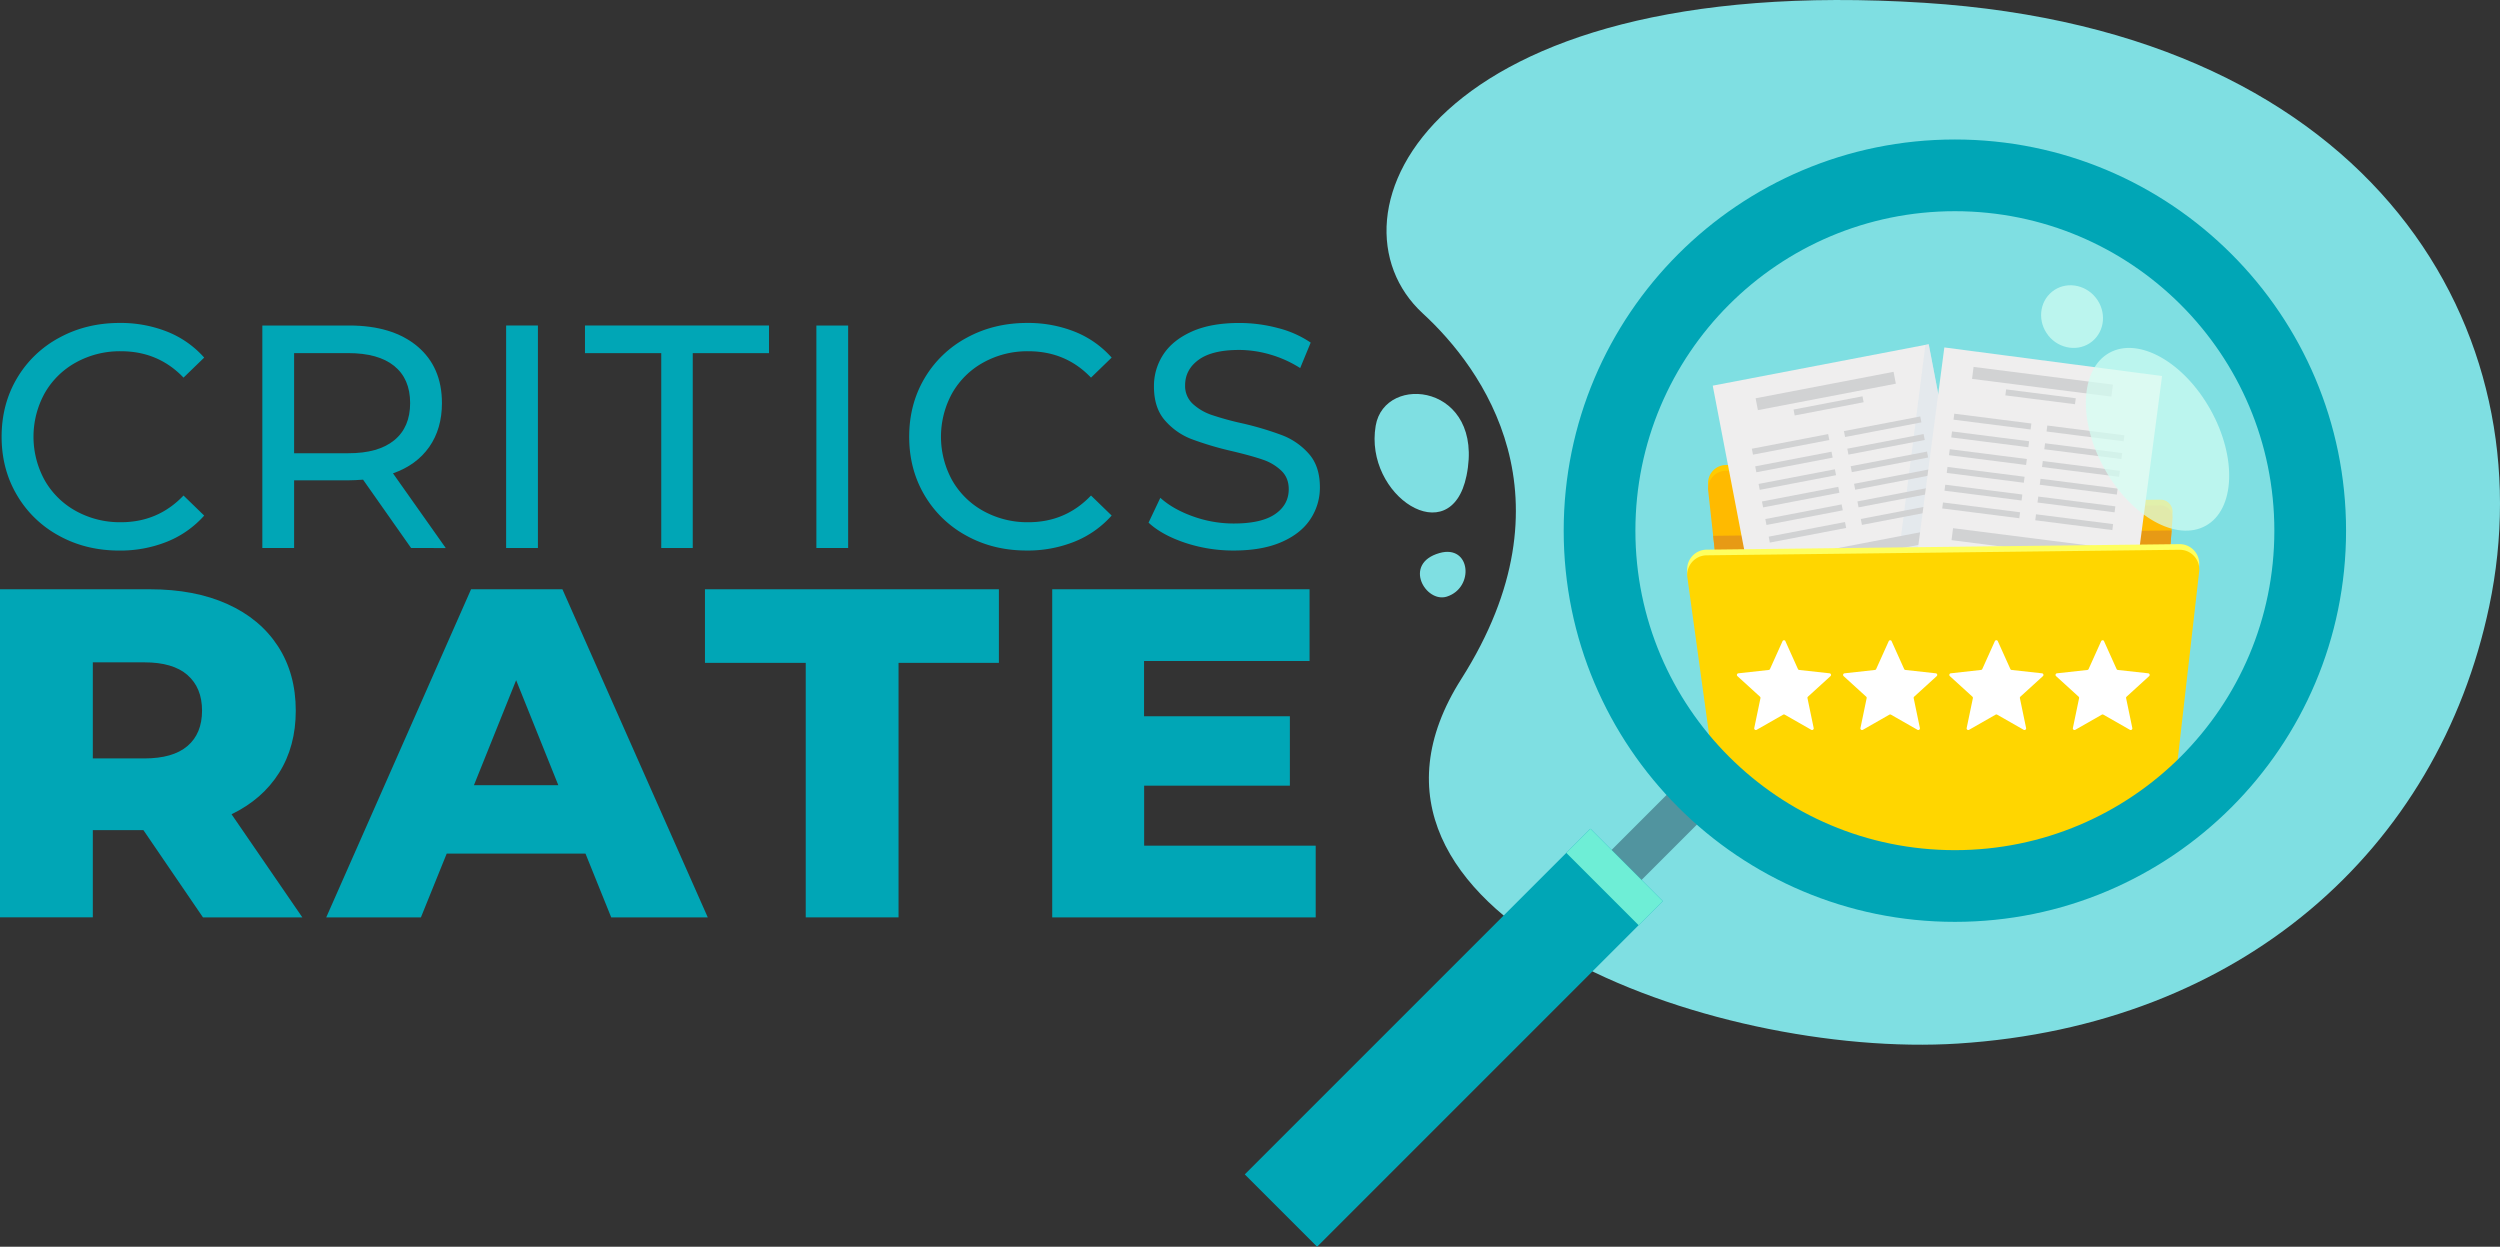 <svg xmlns="http://www.w3.org/2000/svg" xmlns:xlink="http://www.w3.org/1999/xlink" viewBox="0 0 1888.22 941.64"><rect x="0" y="0" width="1888.22" height="941.64" fill="#333333" stroke="none"/><defs><clipPath id="clip-path" transform="translate(-24.78)"><rect width="1913" height="941.65" style="fill:none"/></clipPath><clipPath id="clip-path-3" transform="translate(-24.78)"><rect x="1453.19" y="260.03" width="67.58" height="209.15" style="fill:none"/></clipPath><clipPath id="clip-path-4" transform="translate(-24.78)"><rect x="1566.39" y="215.47" width="142.07" height="185.35" style="fill:none"/></clipPath></defs><title>Asset 1</title><g style="isolation:isolate"><g id="Layer_2" data-name="Layer 2"><g id="Layer_1-2" data-name="Layer 1"><g style="clip-path:url(#clip-path)"><g style="clip-path:url(#clip-path)"><path d="M1503.67,788.18c-185.85,11.9-487.71-98.12-375.22-275.31,87.13-137.24,16.07-234.66-29-276.1-79.38-72.93,3.51-258.6,378.81-234.65C1820.94,24,1948.05,252.45,1904.88,457.83,1866.16,642.1,1717,774.51,1503.67,788.18" transform="translate(-24.78)" style="fill:#7fdfe2"/><path d="M1419.58,350.15l-91.3,1.07A13.58,13.58,0,0,0,1315,366.65l24.87,180.05a13.56,13.56,0,0,0,13.6,11.71l281.63-3.3a13.56,13.56,0,0,0,13.32-12l17.21-155.64a9.06,9.06,0,0,0-9.11-10.09l-214.62,2.51-7.71-21.28a16.52,16.52,0,0,0-14.6-8.43" transform="translate(-24.78)" style="fill:#ffcb00"/><path d="M1419.63,354.5l-91.3,1.08A13.57,13.57,0,0,0,1315,371l19.8,180.1,318.7-3.74,12.14-155.58a9.07,9.07,0,0,0-9.12-10.09l-214.62,2.52-7.71-21.29a16.52,16.52,0,0,0-14.6-8.43" transform="translate(-24.78)" style="fill:#ffba00"/><polygon points="1293.96 404.7 1310.05 551.11 1628.76 547.37 1640.2 400.63 1293.96 404.7" style="fill:#e79a15"/><rect x="1336.53" y="273.81" width="166.1" height="208.33" transform="translate(-70.57 274.19) rotate(-10.86)" style="fill:#efeeee"/><g style="opacity:0.42;mix-blend-mode:multiply"><g style="clip-path:url(#clip-path-3)"><polygon points="1456.74 260.03 1454.25 260.51 1428.4 463.6 1472.27 469.18 1495.99 464.63 1456.74 260.03" style="fill:#d3e2ec"/></g></g><rect x="1350.69" y="290.79" width="106.09" height="9.12" transform="translate(-55.29 269.72) rotate(-10.86)" style="fill:#d1d2d3"/><rect x="1373.82" y="411.39" width="106.09" height="9.12" transform="translate(-77.59 276.24) rotate(-10.86)" style="fill:#d1d2d3"/><rect x="1377.27" y="429.39" width="106.09" height="9.12" transform="translate(-80.92 277.21) rotate(-10.86)" style="fill:#d1d2d3"/><rect x="1380.73" y="447.39" width="106.09" height="9.12" transform="translate(-84.25 278.18) rotate(-10.86)" style="fill:#d1d2d3"/><rect x="1379.38" y="304.32" width="53.03" height="4.56" transform="translate(-57.37 270.34) rotate(-10.86)" style="fill:#d1d2d3"/><rect x="1347.83" y="333.4" width="58.69" height="4.56" transform="translate(-63.36 265.43) rotate(-10.86)" style="fill:#d1d2d3"/><rect x="1350.37" y="346.68" width="58.69" height="4.56" transform="translate(-65.82 266.17) rotate(-10.86)" style="fill:#d1d2d3"/><rect x="1352.92" y="359.96" width="58.69" height="4.56" transform="translate(-68.27 266.89) rotate(-10.86)" style="fill:#d1d2d3"/><rect x="1355.47" y="373.23" width="58.69" height="4.56" transform="translate(-70.73 267.59) rotate(-10.86)" style="fill:#d1d2d3"/><rect x="1358.01" y="386.51" width="58.69" height="4.56" transform="translate(-73.18 268.3) rotate(-10.86)" style="fill:#d1d2d3"/><rect x="1360.56" y="399.79" width="58.69" height="4.56" transform="translate(-75.64 269.04) rotate(-10.86)" style="fill:#d1d2d3"/><rect x="1417.39" y="320.06" width="58.69" height="4.56" transform="translate(-59.6 278.32) rotate(-10.86)" style="fill:#d1d2d3"/><rect x="1419.93" y="333.34" width="58.69" height="4.56" transform="translate(-62.06 279.04) rotate(-10.86)" style="fill:#d1d2d3"/><rect x="1422.48" y="346.61" width="58.69" height="4.56" transform="translate(-64.51 279.73) rotate(-10.86)" style="fill:#d1d2d3"/><rect x="1425.03" y="359.89" width="58.69" height="4.56" transform="translate(-66.97 280.45) rotate(-10.86)" style="fill:#d1d2d3"/><rect x="1427.57" y="373.17" width="58.69" height="4.56" transform="translate(-69.42 281.19) rotate(-10.86)" style="fill:#d1d2d3"/><rect x="1430.12" y="386.44" width="58.69" height="4.56" transform="translate(-71.88 281.9) rotate(-10.86)" style="fill:#d1d2d3"/><rect x="1452.7" y="288.77" width="208.33" height="166.1" transform="matrix(0.13, -0.99, 0.99, 0.13, 966.72, 1869.3)" style="fill:#efeeee"/><rect x="1562.93" y="235.31" width="9.12" height="106.09" transform="translate(1058.8 1806.91) rotate(-82.75)" style="fill:#d1d2d3"/><rect x="1547.43" y="357.12" width="9.12" height="106.09" transform="translate(924.42 1897.97) rotate(-82.75)" style="fill:#d1d2d3"/><rect x="1545.12" y="375.31" width="9.12" height="106.09" transform="translate(904.35 1911.56) rotate(-82.75)" style="fill:#d1d2d3"/><rect x="1542.8" y="393.49" width="9.12" height="106.09" transform="translate(884.29 1925.16) rotate(-82.75)" style="fill:#d1d2d3"/><rect x="1563.77" y="273.21" width="4.56" height="53.03" transform="translate(1046.25 1815.41) rotate(-82.75)" style="fill:#d1d2d3"/><rect x="1527.43" y="289.09" width="4.56" height="58.69" transform="translate(995.94 1795.71) rotate(-82.75)" style="fill:#d1d2d3"/><rect x="1525.72" y="302.5" width="4.56" height="58.69" transform="translate(981.14 1805.73) rotate(-82.75)" style="fill:#d1d2d3"/><rect x="1524.01" y="315.91" width="4.56" height="58.69" transform="translate(966.35 1815.76) rotate(-82.75)" style="fill:#d1d2d3"/><rect x="1522.31" y="329.32" width="4.56" height="58.69" transform="translate(951.55 1825.78) rotate(-82.75)" style="fill:#d1d2d3"/><rect x="1520.6" y="342.73" width="4.56" height="58.69" transform="translate(936.76 1835.81) rotate(-82.75)" style="fill:#d1d2d3"/><rect x="1518.89" y="356.14" width="4.56" height="58.69" transform="translate(921.96 1845.83) rotate(-82.75)" style="fill:#d1d2d3"/><rect x="1597.69" y="298.03" width="4.56" height="58.69" transform="translate(1048.46 1873.22) rotate(-82.75)" style="fill:#d1d2d3"/><rect x="1595.98" y="311.44" width="4.56" height="58.69" transform="translate(1033.67 1883.24) rotate(-82.75)" style="fill:#d1d2d3"/><rect x="1594.28" y="324.85" width="4.56" height="58.69" transform="translate(1018.87 1893.27) rotate(-82.75)" style="fill:#d1d2d3"/><rect x="1592.57" y="338.26" width="4.56" height="58.69" transform="translate(1004.08 1903.29) rotate(-82.75)" style="fill:#d1d2d3"/><rect x="1590.86" y="351.67" width="4.56" height="58.69" transform="translate(989.28 1913.32) rotate(-82.75)" style="fill:#d1d2d3"/><rect x="1589.16" y="365.08" width="4.56" height="58.69" transform="translate(974.49 1923.34) rotate(-82.75)" style="fill:#d1d2d3"/><path d="M1648.66,637.69l-307.44,3.61a14.82,14.82,0,0,1-14.86-12.79L1299.21,432a14.81,14.81,0,0,1,14.51-16.84l357.12-4.19a14.8,14.8,0,0,1,14.89,16.5l-22.52,197.13a14.81,14.81,0,0,1-14.55,13.13" transform="translate(-24.78)" style="fill:#ffff5f"/><path d="M1648.71,642l-307.44,3.61a14.82,14.82,0,0,1-14.86-12.79l-27.15-196.55a14.82,14.82,0,0,1,14.51-16.84l357.12-4.19a14.8,14.8,0,0,1,14.89,16.5l-22.52,197.13A14.81,14.81,0,0,1,1648.71,642" transform="translate(-24.78)" style="fill:#ffd600"/><path d="M1373.28,484.3l9.46,21a1.24,1.24,0,0,0,1,.72l22.89,2.52a1.23,1.23,0,0,1,.7,2.14l-17,15.49a1.25,1.25,0,0,0-.38,1.17l4.68,22.54a1.24,1.24,0,0,1-1.83,1.33l-20-11.42a1.23,1.23,0,0,0-1.23,0l-20,11.42a1.24,1.24,0,0,1-1.83-1.33l4.69-22.54a1.27,1.27,0,0,0-.38-1.17l-17-15.49a1.23,1.23,0,0,1,.7-2.14l22.88-2.52a1.24,1.24,0,0,0,1-.72l9.46-21a1.24,1.24,0,0,1,2.26,0" transform="translate(-24.78)" style="fill:#fff"/><path d="M1453.5,484.3l9.46,21a1.24,1.24,0,0,0,1,.72l22.89,2.52a1.23,1.23,0,0,1,.7,2.14l-17,15.49a1.25,1.25,0,0,0-.38,1.17l4.68,22.54a1.24,1.24,0,0,1-1.83,1.33l-20-11.42a1.23,1.23,0,0,0-1.23,0l-20,11.42a1.24,1.24,0,0,1-1.83-1.33l4.68-22.54a1.22,1.22,0,0,0-.38-1.17l-17-15.49a1.23,1.23,0,0,1,.7-2.14l22.88-2.52a1.24,1.24,0,0,0,1-.72l9.46-21a1.24,1.24,0,0,1,2.26,0" transform="translate(-24.78)" style="fill:#fff"/><path d="M1533.72,484.3l9.46,21a1.24,1.24,0,0,0,1,.72l22.89,2.52a1.23,1.23,0,0,1,.7,2.14l-17,15.49a1.25,1.25,0,0,0-.38,1.17l4.68,22.54a1.24,1.24,0,0,1-1.83,1.33l-20-11.42a1.23,1.23,0,0,0-1.23,0l-20,11.42a1.24,1.24,0,0,1-1.83-1.33l4.69-22.54a1.27,1.27,0,0,0-.38-1.17l-17-15.49a1.23,1.23,0,0,1,.7-2.14L1521,506a1.24,1.24,0,0,0,1-.72l9.46-21a1.24,1.24,0,0,1,2.26,0" transform="translate(-24.78)" style="fill:#fff"/><path d="M1613.94,484.3l9.46,21a1.24,1.24,0,0,0,1,.72l22.89,2.52a1.23,1.23,0,0,1,.7,2.14l-17,15.49a1.25,1.25,0,0,0-.38,1.17l4.68,22.54a1.24,1.24,0,0,1-1.83,1.33l-20-11.42a1.23,1.23,0,0,0-1.23,0l-20,11.42a1.24,1.24,0,0,1-1.83-1.33l4.69-22.54a1.27,1.27,0,0,0-.38-1.17l-17-15.49a1.23,1.23,0,0,1,.7-2.14l22.88-2.52a1.24,1.24,0,0,0,1-.72l9.46-21a1.24,1.24,0,0,1,2.26,0" transform="translate(-24.78)" style="fill:#fff"/><rect x="1233.53" y="607.82" width="98.44" height="32.03" transform="translate(-90.19 1089.76) rotate(-45)" style="fill:#51949f"/><rect x="938.19" y="745.19" width="369.18" height="77.25" transform="translate(-250.17 1023.48) rotate(-45)" style="fill:#00a6b6"/><rect x="1231.33" y="623.76" width="25.75" height="77.25" transform="translate(-128.74 1073.79) rotate(-45)" style="fill:#6eeed6"/><path d="M1501.27,105.36c-163.17,0-295.45,132.28-295.45,295.46s132.28,295.45,295.45,295.45S1796.73,564,1796.73,400.82s-132.28-295.46-295.46-295.46m0,536.75c-133.26,0-241.29-108-241.29-241.29s108-241.3,241.29-241.3,241.3,108,241.3,241.3-108,241.29-241.3,241.29" transform="translate(-24.78)" style="fill:#00a6b6"/><g style="opacity:0.7"><g style="clip-path:url(#clip-path-4)"><path d="M1614.33,354.15c-20.14-36.06-18.54-75.29,3.56-87.63s56.32,6.88,76.45,42.94,18.55,75.27-3.55,87.61-56.32-6.87-76.46-42.92" transform="translate(-24.78)" style="fill:#d4fff4"/><path d="M1571.88,253.43c-8.32-10.4-7-25.24,2.85-33.15s24.63-5.86,32.94,4.54,7,25.24-2.83,33.14-24.65,5.88-33-4.53" transform="translate(-24.78)" style="fill:#d4fff4"/></g></g><path d="M1132.42,359.31c14.11-69.15-61.76-78-68.6-37.75-9,52.88,56.74,95.79,68.6,37.75" transform="translate(-24.78)" style="fill:#7fdfe2"/><path d="M1112,417.71c-28.07,8-10.35,38.06,5.61,32.89,21-6.8,18-39.61-5.61-32.89" transform="translate(-24.78)" style="fill:#7fdfe2"/></g><path d="M69.38,404.66a82,82,0,0,1-31.81-30.73Q26,354.37,26,329.88t11.53-44.06A81.88,81.88,0,0,1,69.5,255.09q20.4-11.16,45.62-11.17a95.27,95.27,0,0,1,36,6.61A73.72,73.72,0,0,1,179,270.09l-15.61,15.13q-19-19.92-47.29-19.93a68.47,68.47,0,0,0-33.86,8.41,60.85,60.85,0,0,0-23.64,23.16,68.16,68.16,0,0,0,0,66,60.87,60.87,0,0,0,23.64,23.17,68.57,68.57,0,0,0,33.86,8.4q28.08,0,47.29-20.17L179,389.42a74.72,74.72,0,0,1-28,19.69,94.67,94.67,0,0,1-36.13,6.72Q89.67,415.83,69.38,404.66Z" transform="translate(-24.78)" style="fill:#00a6b6"/><path d="M335.27,413.91,299,362.29q-6.72.48-10.56.48H246.92v51.14h-24V245.85h65.55q32.64,0,51.38,15.6t18.72,43q0,19.44-9.6,33.13t-27.37,19.93l39.85,56.42Zm-12.72-81.39q12-9.84,12-28.09t-12-28q-12-9.73-34.81-9.73H246.92v75.63h40.82Q310.54,342.36,322.55,332.52Z" transform="translate(-24.78)" style="fill:#00a6b6"/><path d="M407.06,245.85h24V413.91h-24Z" transform="translate(-24.78)" style="fill:#00a6b6"/><path d="M524.22,266.73H466.6V245.85h139v20.88H548V413.91H524.22Z" transform="translate(-24.78)" style="fill:#00a6b6"/><path d="M641.38,245.85h24V413.91h-24Z" transform="translate(-24.78)" style="fill:#00a6b6"/><path d="M754.82,404.66A82.09,82.09,0,0,1,723,373.93q-11.52-19.56-11.52-44.05T723,285.82a81.94,81.94,0,0,1,31.93-30.73q20.41-11.16,45.62-11.17a95.23,95.23,0,0,1,36,6.61,73.64,73.64,0,0,1,27.85,19.56l-15.6,15.13q-19-19.92-47.3-19.93a68.43,68.43,0,0,0-33.85,8.41A60.87,60.87,0,0,0,744,296.86a68.23,68.23,0,0,0,0,66,60.9,60.9,0,0,0,23.65,23.17,68.53,68.53,0,0,0,33.85,8.4q28.1,0,47.3-20.17l15.6,15.13a74.72,74.72,0,0,1-28,19.69,94.63,94.63,0,0,1-36.13,6.72Q775.11,415.83,754.82,404.66Z" transform="translate(-24.78)" style="fill:#00a6b6"/><path d="M920,410q-17.64-5.88-27.73-15.25L901.16,376q9.6,8.65,24.6,14a90.5,90.5,0,0,0,30.86,5.4q20.88,0,31.21-7.08t10.32-18.85q0-8.64-5.64-14a37.56,37.56,0,0,0-13.93-8.29q-8.28-2.88-23.41-6.48a241.87,241.87,0,0,1-30.61-9.12,50.52,50.52,0,0,1-19.92-14.05q-8.29-9.48-8.29-25.57a43.23,43.23,0,0,1,7.09-24.25q7.08-10.8,21.48-17.28t35.78-6.49A113.3,113.3,0,0,1,990,247.77a78.06,78.06,0,0,1,24.73,11L1006.79,278a87.25,87.25,0,0,0-22.56-10.21,84.32,84.32,0,0,0-23.53-3.48q-20.41,0-30.61,7.44T919.88,291a18.39,18.39,0,0,0,5.76,14,40.09,40.09,0,0,0,14.29,8.4,222.7,222.7,0,0,0,23.17,6.36,234.62,234.62,0,0,1,30.49,9.13,51.34,51.34,0,0,1,19.81,13.92q8.28,9.36,8.28,25.21a42.93,42.93,0,0,1-7.2,24.13q-7.2,10.92-21.85,17.29t-36,6.36A115.1,115.1,0,0,1,920,410Z" transform="translate(-24.78)" style="fill:#00a6b6"/><g style="clip-path:url(#clip-path)"><path d="M133.11,627H94.88v65.84H24.78V445.07H138.07q33.63,0,58.41,11.15t38.24,31.86q13.44,20.71,13.45,48.68,0,26.91-12.57,46.91T199.67,615l53.46,77.88H178.07Zm33.28-117.18q-11-9.57-32.57-9.56H94.88v72.57h38.94q21.59,0,32.57-9.38t11-26.73Q177.36,519.42,166.39,509.86Z" transform="translate(-24.78)" style="fill:#00a6b6"/><path d="M467,644.74H362.16l-19.47,48.14H271.18L380.57,445.07h69L559.35,692.88H486.42Zm-20.53-51.69-31.86-79.3-31.87,79.3Z" transform="translate(-24.78)" style="fill:#00a6b6"/><path d="M633.34,500.65H557.23V445.07h222v55.58H703.44V692.88h-70.1Z" transform="translate(-24.78)" style="fill:#00a6b6"/><path d="M1018.51,638.72v54.16h-199V445.07h194.36v54.16h-125V541H999V593.4H888.94v45.32Z" transform="translate(-24.78)" style="fill:#00a6b6"/></g></g></g></g></g></svg>